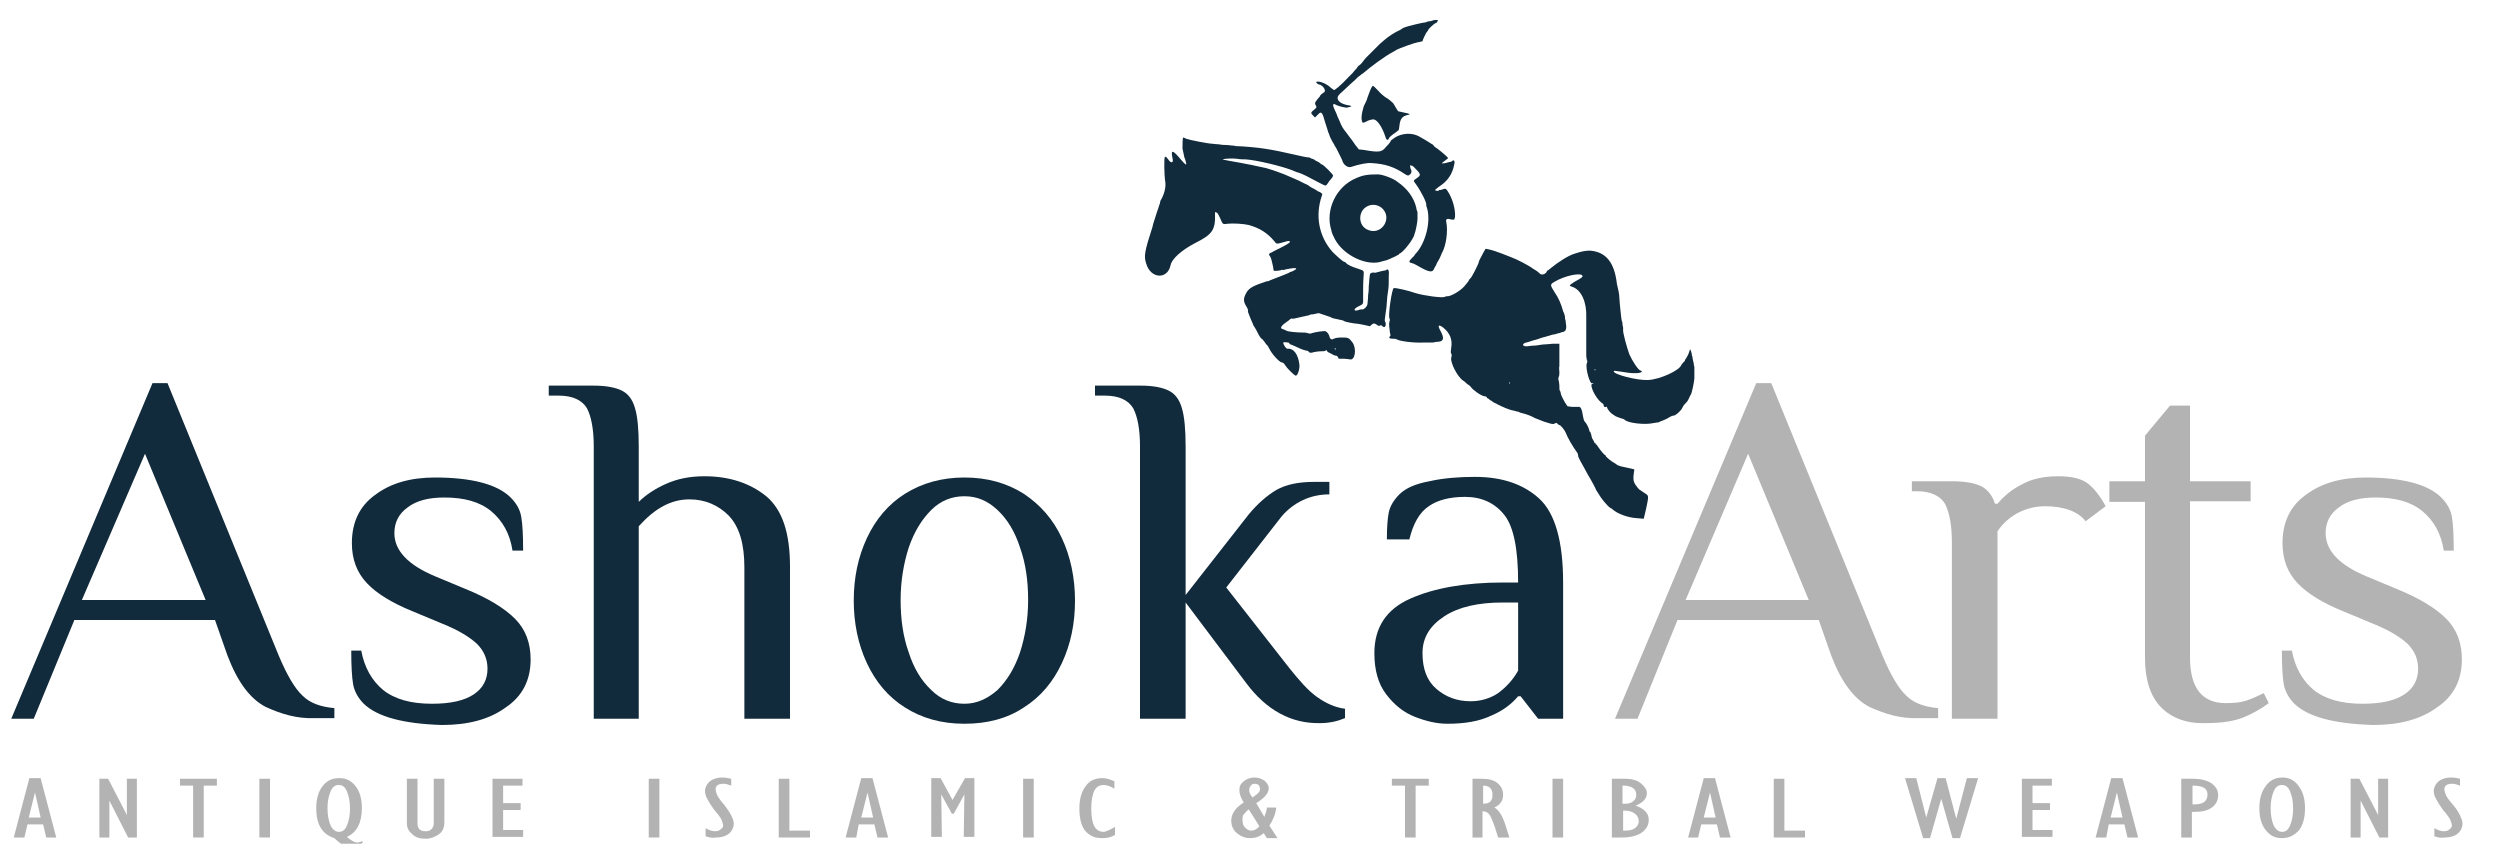 <?xml version="1.0" encoding="UTF-8"?> <svg xmlns="http://www.w3.org/2000/svg" xmlns:xlink="http://www.w3.org/1999/xlink" version="1.1" id="Layer_1" x="0px" y="0px" viewBox="0 0 400 135" style="enable-background:new 0 0 400 135;" xml:space="preserve"> <style type="text/css"> .st0{fill:#112B3C;} .st1{fill:#B3B3B3;} </style> <g> <path id="path0_16_" class="st0" d="M229.8,3.2c-0.2,0-0.5,0-0.6,0.1c-0.1,0-0.3,0.1-0.4,0.1c-0.1,0-0.3,0-0.5,0.1 c-0.2,0.1-0.3,0.1-0.4,0.1c-0.2,0-2.8,0.6-3.2,0.8c-0.1,0-0.4,0.2-0.7,0.4c-0.9,0.4-1.8,1-2.5,1.6c-0.3,0.3-0.6,0.5-0.7,0.6 c-0.1,0.1-1.9,1.9-2.1,2.1c-0.1,0.1-0.4,0.4-0.6,0.7c-0.2,0.3-0.5,0.6-0.7,0.7c-0.1,0.1-0.3,0.3-0.3,0.4c-0.1,0.1-0.4,0.4-0.7,0.8 c-0.3,0.3-0.7,0.7-0.7,0.7c-1.2,1.3-2.2,2.1-2.3,2c0,0-0.2-0.2-0.4-0.3c-0.7-0.7-1.9-1.2-2.4-1c-0.1,0,0.2,0.4,0.4,0.4 c0.7,0.1,1.3,1.1,0.8,1.3c-0.1,0.1-0.3,0.2-0.4,0.3c-0.1,0.1-0.2,0.2-0.2,0.3c-0.8,0.9-0.9,1.1-0.7,1.4c0.2,0.4,0.2,0.4-0.3,0.8 c-0.5,0.4-0.5,0.5-0.1,0.9l0.3,0.3l0.2-0.2c0.1-0.1,0.3-0.3,0.4-0.4c0.4-0.4,0.6-0.2,1,1.3c0.3,1,0.5,1.5,0.5,1.6 c0,0.1,0.1,0.2,0.1,0.2c0,0,0.1,0.4,0.3,0.8c0.2,0.4,0.4,0.8,0.5,0.9c0.1,0.1,0.1,0.3,0.2,0.4c0.1,0.1,0.2,0.3,0.3,0.5 c0.1,0.2,0.3,0.6,0.5,1c0.2,0.4,0.4,0.8,0.4,0.9c0.2,0.6,0.9,1.1,1.4,0.9c1.2-0.4,2.6-0.7,3.3-0.6c2,0.1,3.6,0.6,5.2,1.7 c0.5,0.3,0.6,0.4,0.9,0.1c0.2-0.1,0.3-0.5,0.2-0.7c-0.1-0.1-0.2-0.6-0.2-0.7c0-0.1,0.4,0,0.6,0.2c1.2,1.2,1.2,1.3,0.5,1.8 c-0.6,0.4-0.6,0.4-0.2,0.9c0.8,1.1,1.8,3,1.7,3.4c0,0,0,0.2,0.1,0.4c0.7,2.2-0.2,5.7-1.8,7.4c-0.1,0.1-0.2,0.2-0.2,0.3 c-0.1,0.1-0.3,0.3-0.5,0.5c-0.4,0.4-0.4,0.6,0.1,0.7c0.2,0,0.9,0.4,1.6,0.8c1.1,0.6,1.7,0.7,1.9,0.2c0.1-0.2,0.2-0.4,0.2-0.4 c0.1-0.1,0.2-0.3,0.3-0.6c0.1-0.2,0.3-0.5,0.3-0.5c0,0,0.1-0.2,0.2-0.4c0.1-0.2,0.2-0.5,0.3-0.7c0.7-1.2,1-3.6,0.7-5 c-0.1-0.4,0.1-0.6,0.7-0.4c0.6,0.1,0.6,0.1,0.7-0.4c0.1-1.2-0.4-2.9-1.1-4c-0.3-0.5-0.4-0.6-0.9-0.4c-0.2,0.1-0.4,0.1-0.4,0.1 c-0.1,0-0.2,0-0.2,0.1c-0.1,0.1-0.6,0-0.6-0.1c0,0,0.3-0.3,0.6-0.5c1.4-0.9,2.2-2,2.5-3.7c0.1-0.5-0.1-0.7-0.4-0.4 c-0.1,0.1-0.2,0.1-0.3,0.1c-0.1,0-0.3,0.1-0.4,0.1c-0.2,0.1-0.9,0.2-0.9,0.1c0,0,0.2-0.2,0.5-0.4c0.3-0.2,0.5-0.4,0.5-0.4 c0-0.1-0.9-0.9-1.7-1.5c-0.3-0.2-0.6-0.4-0.6-0.5c-0.1-0.1-0.1-0.1-0.2-0.2c-0.1,0-0.3-0.2-0.5-0.3c-0.3-0.2-0.8-0.5-1.7-1 c-1.1-0.6-2.7-0.5-3.8,0.2c-0.6,0.4-0.7,0.5-0.7,0.6c0,0-0.1,0.2-0.2,0.3c-0.2,0.3-0.3,0.3-0.8,0.9c-0.5,0.5-1,0.6-3.2,0.2 l-0.9-0.1l-0.3-0.4c-0.2-0.2-0.5-0.7-0.8-1.1c-0.3-0.4-0.7-0.9-0.9-1.2c-0.5-0.6-0.7-0.9-1.1-1.9c-0.2-0.4-0.4-0.9-0.5-1.2 c-0.5-1-0.5-1.2-0.5-1.3c0-0.2,0.2-0.2,0.5,0c0.4,0.2,1.6,0.5,1.8,0.4c0.1,0,0.3-0.1,0.4-0.1c0.4-0.1,0.2-0.2-0.5-0.3 c-1.4-0.3-1.9-1.1-1.1-1.8c0.3-0.3,0.8-0.7,1.4-1.3c0.3-0.3,0.8-0.7,1-0.9c0,0,0.2-0.2,0.3-0.3c0.1-0.1,0.3-0.3,0.5-0.4 c0.1-0.1,0.3-0.3,0.4-0.3c1.4-1.2,3.7-2.9,4.9-3.5c0.2-0.1,0.5-0.3,0.5-0.3c0.5-0.3,3.1-1.2,3.3-1.2c0.1,0,0.9-0.2,0.9-0.2 c0-0.2,0.6-1.4,0.7-1.5c0.1-0.1,0.2-0.2,0.2-0.3c0-0.1,0.9-1,1.2-1.1c0.3-0.1,0.4-0.3,0.2-0.3C230.3,3.2,230,3.2,229.8,3.2 M219.5,13.9c-0.2,0.3-0.4,0.9-0.7,1.7c-0.1,0.4-0.3,0.8-0.4,1c-0.3,0.4-0.7,2.2-0.5,2.7c0.1,0.4,0.1,0.4,0.6,0.2 c0.5-0.3,1-0.4,1.3-0.4c0.6,0.1,1.4,1.3,1.9,2.9c0.1,0.4,0.4,0.5,0.5,0.2c0-0.2,0.5-0.6,1.1-1l0.5-0.4l0.1-0.6 c0.1-1.1,0.4-1.6,1.3-1.8c0.6-0.1,0.4-0.2-0.6-0.4l-0.9-0.2l-0.2-0.3c-0.2-0.4-0.5-0.8-0.6-1c-0.2-0.2-0.8-0.7-1-0.8 c-0.1,0-1-0.7-1.4-1.2C219.7,13.7,219.7,13.6,219.5,13.9 M202.4,23.8c-1.1-0.2-3.7-0.4-4.1-0.4c-0.2,0-0.6,0-0.9-0.1 c-0.4,0-0.8-0.1-1.1-0.1c-0.2,0-0.8,0-1.2-0.1c-0.4,0-1-0.1-1.1-0.1c-0.6,0-3.7-0.6-4.2-0.8c-0.2-0.1-0.4-0.2-0.5-0.2 c-0.1,0.1-0.1,1.3-0.1,1.8c0.1,0.5,0.3,1.3,0.3,1.4c0.1,0.1,0.3,0.9,0.3,1c0,0.2-0.1,0.2-0.8-0.6c-1.4-1.7-1.7-1.7-1.4-0.3 c0.2,0.8-0.2,0.9-0.7,0.2c-0.2-0.3-0.4-0.5-0.5-0.4c-0.2,0.1-0.1,3,0,3.7c0.2,0.9,0,2-0.6,3.1c-0.1,0.1-0.2,0.4-0.2,0.6 c-0.1,0.2-0.2,0.6-0.3,0.9c-0.1,0.3-0.3,0.8-0.4,1.2s-0.4,1.1-0.5,1.7c-1.3,4-1.4,4.7-1,5.9c0.7,2.4,3.4,2.6,3.9,0.2 c0.2-1,1.8-2.4,3.9-3.5c2.8-1.4,3.3-2.1,3.2-4.8c0-0.2,0-0.2,0.2-0.1c0.2,0,0.3,0.2,0.8,1.3c0.2,0.6,0.4,0.6,1,0.5 c0.8-0.1,2.6,0,3.4,0.2c1.8,0.5,3,1.3,4.1,2.6c0.4,0.5,0.2,0.5,2,0c0.3-0.1,0.5,0,0.5,0.1c0,0.1-0.4,0.4-1.8,1.1 c-0.3,0.1-1.3,0.7-1.4,0.7c-0.2,0.1-0.2,0.3,0,0.5c0.2,0.3,0.3,0.8,0.5,1.7c0,0.3,0.1,0.5,0.1,0.6c0,0.1,1.1,0,1.2-0.1 c0,0,0.1-0.1,0.2,0c0.1,0,0.3,0,0.5-0.1c1.1-0.2,1.6-0.3,1.7-0.1c0,0.1-0.7,0.5-0.9,0.5c0,0-0.1,0-0.2,0.1 c-0.1,0.1-0.5,0.2-0.9,0.4c-1.8,0.7-2.1,0.8-2.3,0.9c-0.1,0.1-0.3,0.1-0.4,0.1c-2.2,0.7-2.8,1.1-3.2,1.7c-0.6,1-0.6,1.5-0.1,2.3 c0.2,0.3,0.3,0.6,0.3,0.7c-0.1,0.1,0,0.3,0.4,1.3c0.2,0.5,0.4,0.9,0.4,0.9c0,0,0,0.1,0,0.1c0,0,0.3,0.4,0.5,0.8 c0.6,1.2,0.7,1.3,1,1.5c0.1,0.1,0.3,0.4,0.4,0.5c0.1,0.2,0.2,0.3,0.3,0.4c0.1,0,0.2,0.3,0.4,0.6c0.3,0.7,1.5,2.1,2,2.2 c0.2,0,0.3,0.1,0.5,0.4c0.3,0.5,1.4,1.6,1.7,1.7c0.3,0.1,0.7-1.1,0.6-1.8c-0.2-1.6-0.9-2.6-1.9-2.5c-0.1,0-0.2-0.1-0.3-0.2 c-0.1-0.1-0.2-0.3-0.2-0.3c-0.1-0.1-0.2-0.5-0.2-0.5c0.2-0.1,1,0,1,0.1c0,0.1,0,0.2,0.2,0.2c0.2,0.1,0.5,0.2,0.7,0.3 c0.6,0.3,1.3,0.6,1.8,0.7c0.2,0,0.4,0.1,0.4,0.2c0,0.1,0.4,0.2,0.6,0.1c0.3-0.1,1-0.2,1.5-0.2c0.2,0,0.5,0,0.6-0.1 c0.1-0.1,0.2-0.1,0.2,0c0,0.1,0.1,0.2,0.3,0.3c0.2,0.1,0.4,0.2,0.6,0.3c0.1,0.1,0.4,0.2,0.5,0.2c0.2,0,0.3,0.1,0.4,0.3l0.1,0.2 l0.8,0c0.4,0,0.9,0.1,1,0.1c0.8,0.2,1.1-1.7,0.4-2.7c-0.6-0.8-0.7-0.8-1.8-0.8c-0.6,0-1,0.1-1.2,0.2c-0.3,0.2-0.6,0.1-0.7-0.4 c-0.1-0.4-0.4-0.7-0.6-0.8c-0.4-0.1-1.9,0.2-2.2,0.3c-0.2,0.1-0.3,0.1-0.7,0c-0.2-0.1-0.6-0.1-0.9-0.1c-0.6,0-2.2-0.1-2.5-0.3 c-0.1-0.1-0.3-0.1-0.4-0.2c-0.6-0.1-0.6-0.4,0.2-1c0.3-0.2,0.7-0.5,0.8-0.6c0.1-0.1,0.3-0.2,0.4-0.1c0.2,0,0.6-0.1,1.9-0.4 c0.2,0,0.4-0.1,0.4-0.1c0.1,0,0.3,0,0.4-0.1c0.2-0.1,0.4-0.1,0.4-0.1c0.1,0,0.3,0,0.6-0.1l0.5-0.1l0.9,0.3c0.5,0.2,1,0.3,1.1,0.4 c0.1,0.1,0.6,0.2,1.1,0.3c0.6,0.1,0.9,0.2,1,0.3c0.1,0.1,1.7,0.4,2.1,0.4c0.1,0,0.6,0.1,1.1,0.2l0.9,0.2l0.2-0.2 c0.3-0.3,0.5-0.3,0.8-0.1c0.2,0.2,0.5,0.3,0.6,0.2c0.1-0.1,0.2-0.1,0.4,0.1c0.4,0.4,0.7-0.2,0.4-0.8c-0.1-0.1,0-0.4,0.1-1.3 c0.1-0.6,0.2-1.4,0.2-1.8c0-0.4,0.1-1.2,0.2-1.8s0.1-1.3,0.1-1.4c0-0.2,0-0.6,0-1c0.1-0.8-0.1-1.2-0.4-0.9c0,0-0.2,0.1-0.3,0.1 c-0.2,0-0.5,0.1-1.3,0.3c-0.1,0-0.3,0.1-0.4,0c-0.1,0-0.3,0-0.4,0.1l-0.2,0.1l-0.1,0.8c0,0.4-0.1,1-0.1,1.2c0,0.2,0,0.8-0.1,1.4 c0,0.6-0.1,1.2-0.1,1.4c0,0.4-0.6,1-0.9,0.9c-0.1,0-0.3,0-0.5,0.1c-0.9,0.3-0.9-0.2,0-0.6c0.8-0.4,0.7-0.3,0.7-1.5 c0-0.4,0-0.9,0-1.1c0-1.7,0.1-2.3,0.1-2.6c0-0.5,0-0.5-0.9-0.8c-1-0.3-1.8-0.7-1.9-0.9c-0.1-0.1-0.2-0.2-0.3-0.2 c-0.2,0-1.3-1-1.9-1.6c-2.2-2.5-2.8-5.8-1.7-9c0.1-0.3,0.1-0.3-0.1-0.4c-0.1-0.1-0.2-0.2-0.3-0.2c-0.1,0-0.4-0.2-0.7-0.4 c-0.4-0.2-0.8-0.4-1-0.6c-0.2-0.1-0.5-0.3-0.6-0.3c-0.2-0.1-0.4-0.2-0.6-0.3c-0.3-0.2-1.6-0.7-2.7-1.2c-0.6-0.2-1.2-0.5-2.9-1 c-0.8-0.2-3.7-0.8-6.1-1.2c-0.6-0.1-0.9-0.2-0.9-0.2c0.2-0.1,1.4-0.2,2.3-0.1c0.5,0.1,1.1,0.1,1.4,0.1c1.7,0.1,5.9,1.1,7.6,1.8 c0.3,0.1,0.6,0.3,0.8,0.3c0.7,0.2,1.8,0.8,3.3,1.6c1.2,0.6,1.1,0.6,1.4,0.2c0.1-0.2,0.4-0.6,0.6-0.8c0.2-0.2,0.3-0.5,0.3-0.5 c0-0.2-1.5-1.7-1.8-1.8c-0.1,0-0.2-0.1-0.3-0.2c-0.1-0.1-0.3-0.2-0.3-0.2s-0.2-0.1-0.4-0.2c-0.1-0.1-0.4-0.3-0.6-0.3 c-0.2-0.1-0.4-0.2-0.4-0.2C208.7,25.2,205.2,24.2,202.4,23.8 M220.5,27.9c-1.6,0-2.4,0.1-3.5,0.6c-3.2,1.3-5,5.1-4,8.3 c0,0.1,0.1,0.3,0.1,0.4c0.1,0.3,0.1,0.3,0.5,1.1c1.4,2.6,5.2,4.4,7.6,3.5c0.1,0,0.3-0.1,0.4-0.1c0.2,0,1.3-0.5,1.7-0.7 c0.2-0.1,0.3-0.2,0.4-0.2c0,0,0.1,0,0.1-0.1c0-0.1,0.1-0.1,0.1-0.1c0.5-0.2,1.6-1.5,2.1-2.4c0.1-0.2,0.3-0.5,0.3-0.7 c0.2-0.4,0.5-2,0.5-2.5c0-0.3,0-0.6,0-0.8c0-0.2,0-0.4-0.1-0.5c0-0.1-0.1-0.3-0.1-0.5c-0.4-1.6-1.4-3-3-4.1 C222.9,28.5,221.1,27.9,220.5,27.9 M221,33.2c2,1.6,0,4.7-2.3,3.5c-1.4-0.7-1.4-2.8-0.1-3.6C219.4,32.6,220.3,32.7,221,33.2 M254.4,40.1c-0.7,0-1.3,0.1-2.5,0.5c-1,0.3-2.7,1.4-3.9,2.4c-0.2,0.2-0.4,0.3-0.4,0.3c0,0-0.1,0-0.1,0.1c-0.1,0.4-0.8,0.7-1.1,0.4 c-0.2-0.2-0.4-0.4-1.1-0.8c-0.8-0.6-2.6-1.5-3.4-1.8c-2.5-1-3.2-1.2-3.7-1.3l-0.5-0.1l-0.3,0.5c-0.7,1.3-0.8,1.5-0.8,1.7 c-0.1,0.3-1.1,2.4-1.4,2.6c-0.1,0.1-0.2,0.2-0.2,0.3c-0.1,0.2-0.3,0.4-0.7,0.9c-0.7,0.8-2.3,1.7-2.8,1.6c-0.1,0-0.2,0-0.3,0.1 c-0.5,0.2-3.4-0.2-4.7-0.6c-1.1-0.4-3.3-0.9-3.5-0.8c-0.3,0.1-0.9,4.2-0.7,4.8c0.1,0.2,0.1,0.4,0,0.6c-0.1,0.3,0,1,0.1,1.8 c0.1,0.3,0.1,0.4,0,0.5c-0.3,0.3,0,0.4,0.5,0.4c0.3,0,0.4,0,0.6,0.1c0.4,0.3,2.9,0.6,4.3,0.5c0.3,0,0.7,0,0.9,0c0.2,0,0.5,0,0.6,0 c0.1,0,0.4-0.1,0.5-0.1c1.2,0,1.4-0.5,0.6-1.9c-0.4-0.8-0.2-0.9,0.5-0.4c1.1,0.9,1.5,1.9,1.3,3.2c-0.1,0.7-0.1,0.8,0,1 c0.1,0.1,0.1,0.3,0,0.6c-0.2,0.8,1,3.1,1.9,3.7c0.2,0.1,0.4,0.3,0.5,0.4c0.1,0.1,0.2,0.2,0.4,0.3c0.1,0.1,0.3,0.2,0.4,0.4 c0.3,0.4,1.5,1.3,2.1,1.4c0.2,0,0.4,0.1,0.4,0.2c0,0.1,0,0.1,0.1,0.1c0,0,0.2,0.1,0.4,0.3c0.2,0.1,0.5,0.3,0.6,0.4 c0.2,0.1,0.5,0.2,0.6,0.3c0.8,0.4,1.9,0.9,2.6,1c0.4,0.1,0.7,0.2,0.8,0.2c0.1,0.1,0.5,0.2,0.9,0.3c0.4,0.1,1.2,0.4,1.7,0.7 c0.6,0.2,1.4,0.6,1.9,0.7c0.9,0.3,1,0.3,1.4,0.1c0.1-0.1,0.2,0,0.3,0.1c0.1,0.1,0.2,0.2,0.3,0.2c0.2,0,0.9,0.9,1,1.2 c0.3,0.8,1.1,2.2,1.9,3.3c0,0.1,0.1,0.2,0.1,0.4c0,0.3,0.4,0.9,1.1,2.2c0.2,0.4,0.6,1.1,0.9,1.6c0.4,0.7,0.6,1.1,0.8,1.5 c0,0.1,0.2,0.4,0.4,0.7c0.5,0.9,1.5,2.1,2,2.4c0.1,0,0.2,0.1,0.3,0.2c0.8,0.7,2.4,1.3,3.8,1.4l1.2,0.1l0.4-1.7 c0.4-1.9,0.4-2-0.1-2.3c-0.2-0.1-0.4-0.3-0.6-0.4c-0.1-0.1-0.3-0.2-0.3-0.2c-0.1,0-0.5-0.5-0.7-0.8c-0.4-0.6-0.4-1-0.3-1.8l0.1-0.7 l-1.3-0.3c-1-0.2-1.4-0.3-1.7-0.6c-0.6-0.3-1.6-1.1-1.6-1.3c0-0.1-0.1-0.1-0.1-0.1c-0.1,0-0.7-0.7-1.1-1.3 c-0.1-0.2-0.3-0.4-0.3-0.4c-0.1,0-0.1-0.1-0.1-0.1c0-0.1,0-0.1-0.1-0.1c-0.1,0-0.1-0.1-0.1-0.1c0-0.1-0.1-0.2-0.2-0.4 c-0.1-0.2-0.2-0.3-0.2-0.4c0-0.1-0.2-0.9-0.3-0.9c0,0-0.1-0.1-0.1-0.2c-0.1-0.5-0.5-1.2-0.7-1.4c-0.2-0.2-0.2-0.4-0.3-0.8 c-0.2-1.3-0.4-1.7-0.8-1.6c-0.1,0-0.6,0-1,0l-0.7-0.1l-0.4-0.6c-0.4-0.7-0.7-1.3-0.7-1.6c0-0.1-0.1-0.2-0.1-0.3 c-0.1,0-0.1-0.2-0.1-0.7c0-0.4-0.1-0.8-0.1-0.9c-0.1-0.2-0.1-0.3,0-0.6c0.1-0.2,0.1-0.5,0.1-0.8c0-0.2-0.1-0.7,0-0.9 c0-0.3,0-0.7,0-1c0-0.3,0-0.6,0-0.8c0-0.1,0-0.3,0-0.5c0-0.1,0-0.5,0-0.8l0-0.5l-0.3,0c-0.2,0-0.5,0-0.8,0c-0.2,0-0.8,0.1-1.2,0.1 s-0.8,0.1-0.9,0.1c-0.1,0-0.5,0.1-0.9,0.1c-0.4,0-0.8,0.1-1,0.1c-0.8,0.1-1-0.4-0.2-0.6c0.2,0,0.6-0.2,1-0.3 c0.4-0.1,1.1-0.3,1.6-0.5c0.5-0.1,1-0.3,1.1-0.3c0.1,0,0.3-0.1,0.3-0.1c0.1,0,0.3-0.1,0.5-0.1c0.2,0,0.5-0.2,0.8-0.2 c0.2-0.1,0.5-0.2,0.6-0.2c0.5-0.1,0.6-0.6,0.4-1.7c0-0.2-0.1-0.4-0.1-0.4c0-0.1,0-0.2,0-0.3c0-0.1-0.1-0.5-0.3-0.9 c-0.3-1.1-0.7-2.1-1.4-3.1c-0.7-1.1-0.7-1.2,0-1.6c1.6-1,4.5-1.6,4.5-0.9c0,0.1,0,0.2-1.3,0.9c-0.9,0.6-0.9,0.6-0.3,0.8 c1.4,0.5,2.3,2.4,2.2,4.9c0,0.2,0,0.5,0,0.7c0,0.2,0,0.6,0,0.9c0,0.3,0,0.6,0,0.7c0,0.1,0,0.5,0,0.9c0,0.7,0,1.4,0,2.9 c0,0.3,0.1,0.6,0.1,0.7c0.1,0.2,0.1,0.3,0,0.5c-0.3,0.7,0.5,3.6,0.9,3.2c0.1-0.1,0.1,0,0.1,0c0.1,0.1,0,0.1-0.1,0.1 c-0.6,0.1,0.5,2.3,1.4,3c0.3,0.2,0.4,0.3,0.4,0.5c0,0.2,0.2,0.3,0.4,0.2c0.1-0.1,0.1,0,0.1,0c0,0.2,0.4,0.8,0.8,1.1 c0.2,0.1,0.4,0.3,0.6,0.4c0.2,0.1,0.5,0.2,0.8,0.3c0.4,0.1,0.6,0.2,0.7,0.3c0.5,0.5,3.2,0.8,4.5,0.5c0.2,0,0.5-0.1,0.6-0.1 c0.1,0,0.3,0,0.4-0.1c0.1,0,0.2-0.1,0.2-0.1c0.1,0,1.1-0.4,1.5-0.7c0.2-0.1,0.4-0.2,0.5-0.2c0.3,0.1,1.3-0.8,1.5-1.3 c0.1-0.3,0.5-0.7,0.7-0.9c0.1-0.1,0.2-0.3,0.3-0.5c0.1-0.2,0.2-0.5,0.3-0.6c0.2-0.2,0.6-2.3,0.6-2.7c0-0.2,0-0.5,0-0.8 c0-0.3,0-0.7,0-0.9c0-0.2-0.1-0.4-0.1-0.5c0-0.1,0-0.3-0.1-0.5c0-0.2-0.1-0.4-0.1-0.6c0-0.1,0-0.2-0.1-0.3c0,0,0-0.1,0-0.2 c0-0.1-0.2-0.8-0.3-0.8c0,0-0.1,0.3-0.2,0.6c-0.1,0.3-0.3,0.6-0.4,0.8c-0.1,0.1-0.2,0.3-0.2,0.3c0,0.1-0.1,0.3-0.3,0.4 c-0.1,0.2-0.3,0.4-0.3,0.4c-0.2,0.8-3.3,2.3-5.3,2.4c-1.7,0.1-5.6-0.9-5.5-1.4c0-0.1,0.2-0.1,1.4,0.1c0.6,0.1,1.3,0.2,1.5,0.2 c0.2,0,0.6,0,0.8,0c0.6,0,1.1-0.3,0.6-0.4c-0.4-0.1-1.3-1.5-1.8-2.6c-0.4-1.1-1.1-3.6-1-4c0-0.1,0-0.2,0-0.3c0-0.1-0.1-0.3-0.1-0.5 c0-0.2,0-0.4-0.1-0.5c0-0.1-0.1-0.4-0.1-0.6c0-0.2-0.1-0.6-0.1-0.9c-0.1-0.9-0.2-2-0.2-2.2c0-0.6-0.2-1.5-0.4-2.3 C258.3,41.9,256.9,40.3,254.4,40.1 M255.3,59.2C255.3,59.3,255.3,59.3,255.3,59.2c-0.1,0.1-0.2,0-0.2,0c0-0.1,0.1-0.1,0.1-0.1 C255.3,59.1,255.3,59.2,255.3,59.2 M241.6,61.3c0,0.1-0.1,0.1-0.1,0.1c0-0.1,0-0.1,0-0.2C241.6,61.1,241.6,61.1,241.6,61.3 M213.7,55.9c0,0.1,0,0.1-0.1,0c0-0.1-0.1-0.2-0.1-0.2c0,0,0.1,0,0.1,0C213.7,55.7,213.7,55.8,213.7,55.9"></path> <g> <path class="st0" d="M42.5,113.1c-2.5-1.3-4.5-4-6.1-8.2l-2-5.7H11.9L5.4,115H1.8l22.6-53.7h2.4l17.8,43.6 c1.3,3.1,2.6,5.3,3.8,6.4c1.2,1.2,2.9,1.8,5.1,2v1.6c-1,0-2,0-3.2,0C47.6,115,45.1,114.3,42.5,113.1z M32.9,96l-9.7-23.4L13.1,96 H32.9z"></path> <path class="st0" d="M58.2,112.6c-0.9-0.9-1.5-2-1.7-3.1c-0.2-1.2-0.3-2.9-0.3-5.4h1.6c0.5,2.7,1.7,4.8,3.5,6.3 c1.9,1.5,4.5,2.2,7.8,2.2c3,0,5.2-0.5,6.7-1.5c1.5-1,2.2-2.4,2.2-4.1c0-1.6-0.6-2.9-1.7-4c-1.2-1.1-3-2.2-5.5-3.2l-4.8-2 c-3.2-1.3-5.7-2.8-7.3-4.5c-1.6-1.7-2.4-3.8-2.4-6.4c0-3.3,1.2-5.9,3.7-7.7c2.5-1.9,5.7-2.8,9.6-2.8c5.9,0,10,1.1,12.1,3.2 c0.9,0.9,1.5,1.9,1.7,3.1c0.2,1.1,0.3,2.9,0.3,5.4H82c-0.4-2.7-1.6-4.8-3.4-6.3c-1.8-1.5-4.3-2.2-7.5-2.2c-2.5,0-4.5,0.5-5.9,1.6 c-1.4,1-2.1,2.4-2.1,4.1c0,2.8,2.2,5.1,6.5,6.9l4.8,2c3.7,1.5,6.3,3.1,8,4.8c1.7,1.7,2.5,3.9,2.5,6.5c0,3.3-1.3,5.9-4,7.7 c-2.6,1.9-6,2.8-10.2,2.8C64.5,115.8,60.4,114.7,58.2,112.6z"></path> <path class="st0" d="M93.9,65.3c-0.8-1.3-2.3-2-4.5-2h-1.6v-1.6H95c2,0,3.5,0.3,4.5,0.8c1,0.5,1.7,1.4,2.1,2.8 c0.4,1.3,0.6,3.4,0.6,6.1v8.9c1.1-1.1,2.6-2.1,4.4-2.9c1.8-0.8,3.8-1.2,6.1-1.2c4,0,7.3,1.1,9.9,3.2c2.6,2.2,3.8,5.9,3.8,11.3V115 h-7.3V90.8c0-3.8-0.8-6.5-2.5-8.3c-1.7-1.7-3.8-2.6-6.3-2.6c-2.9,0-5.5,1.4-8.1,4.3V115H95V71.4C95,68.7,94.6,66.6,93.9,65.3z"></path> <path class="st0" d="M144.8,113.2c-2.7-1.7-4.7-4.1-6.1-7.1c-1.4-3-2.1-6.4-2.1-10c0-3.7,0.7-7,2.1-10c1.4-3,3.4-5.4,6.1-7.1 c2.7-1.7,5.9-2.6,9.5-2.6c3.7,0,6.8,0.9,9.5,2.6c2.7,1.8,4.7,4.1,6.1,7.1c1.4,3,2.1,6.4,2.1,10c0,3.7-0.7,7-2.1,10 c-1.4,3-3.4,5.4-6.1,7.1c-2.7,1.8-5.9,2.6-9.5,2.6C150.6,115.8,147.5,114.9,144.8,113.2z M159.6,110.4c1.5-1.5,2.7-3.4,3.6-6 c0.8-2.5,1.3-5.3,1.3-8.4c0-3.1-0.4-5.9-1.3-8.4c-0.8-2.5-2-4.5-3.6-6s-3.3-2.2-5.3-2.2c-2,0-3.8,0.7-5.3,2.2 c-1.5,1.5-2.7,3.4-3.6,6c-0.8,2.5-1.3,5.3-1.3,8.4c0,3.1,0.4,5.9,1.3,8.4c0.8,2.5,2,4.5,3.6,6c1.5,1.5,3.3,2.2,5.3,2.2 C156.3,112.6,158,111.8,159.6,110.4z"></path> <path class="st0" d="M199.4,109.3l-9.7-12.9V115h-7.3V71.4c0-2.7-0.4-4.8-1.1-6.1c-0.8-1.3-2.3-2-4.5-2h-1.6v-1.6h7.3 c2,0,3.5,0.3,4.5,0.8c1,0.5,1.7,1.4,2.1,2.8c0.4,1.3,0.6,3.4,0.6,6.1v23.8l10.1-12.9c1.4-1.7,2.9-3,4.4-3.9 c1.6-0.9,3.6-1.3,6.1-1.3h2.4v2c-1.5,0-2.9,0.3-4.2,0.9c-1.3,0.6-2.5,1.5-3.5,2.7L196.2,94l10.1,12.9c1.6,2,3,3.6,4.4,4.6 c1.4,1,2.9,1.7,4.5,1.9v1.5c-1.2,0.5-2.5,0.8-4,0.8C206.6,115.8,202.6,113.6,199.4,109.3z"></path> <path class="st0" d="M226.4,114.7c-1.8-0.7-3.3-1.9-4.6-3.6c-1.3-1.7-1.9-3.9-1.9-6.6c0-4.1,1.9-7,5.7-8.7 c3.8-1.7,8.8-2.6,14.9-2.6h2.4c0-5.3-0.7-8.9-2.2-10.8c-1.5-1.9-3.6-2.9-6.3-2.9c-2.4,0-4.4,0.5-5.8,1.5c-1.5,1-2.5,2.8-3.1,5.3 h-3.6c0-1.8,0.1-3.3,0.3-4.3c0.2-1,0.8-2,1.7-2.9c1-1,2.6-1.7,4.8-2.1c2.2-0.5,4.7-0.7,7.3-0.7c4.4,0,7.8,1.2,10.3,3.5 c2.5,2.3,3.8,6.8,3.8,13.4V115h-4l-2.8-3.6h-0.4c-1,1.2-2.4,2.3-4.3,3.1c-1.9,0.9-4.2,1.3-7,1.3 C229.9,115.8,228.2,115.4,226.4,114.7z M239.7,110.9c1.2-0.9,2.3-2,3.2-3.6V96.4h-2.4c-4,0-7.1,0.7-9.4,2.2 c-2.3,1.5-3.5,3.4-3.5,5.9c0,2.5,0.7,4.4,2.2,5.7c1.5,1.3,3.3,2,5.5,2C237,112.2,238.5,111.7,239.7,110.9z"></path> <path class="st1" d="M299.1,113.1c-2.5-1.3-4.5-4-6.1-8.2l-2-5.7h-22.6L262,115h-3.6L281,61.3h2.4l17.8,43.6 c1.3,3.1,2.6,5.3,3.8,6.4c1.2,1.2,2.9,1.8,5.1,2v1.6c-1,0-2,0-3.2,0C304.2,115,301.7,114.3,299.1,113.1z M289.4,96l-9.7-23.4 L269.7,96H289.4z"></path> <path class="st1" d="M311.2,80.6c-0.8-1.3-2.3-2-4.5-2h-0.8V77h6.5c2,0,3.6,0.3,4.6,0.8s1.8,1.5,2.2,2.8h0.4 c1-1.2,2.3-2.3,3.9-3.1c1.6-0.9,3.6-1.3,5.8-1.3c2.2,0,3.8,0.4,4.8,1.2c0.9,0.7,1.9,1.9,2.8,3.6l-3.2,2.4 c-0.6-0.8-1.5-1.4-2.6-1.8c-1.1-0.4-2.4-0.6-3.9-0.6c-1.6,0-3.1,0.4-4.4,1.1c-1.3,0.7-2.4,1.7-3.2,2.9V115h-7.3V86.7 C312.3,84,311.9,82,311.2,80.6z"></path> <path class="st1" d="M345.8,113.2c-1.7-1.7-2.6-4.4-2.6-7.9v-25h-5.7V77h5.7v-7.3l4-4.8h3.2V77h9.7v3.2h-9.7v25 c0,4.8,1.9,7.3,5.7,7.3c1.3,0,2.4-0.1,3.3-0.4c0.9-0.3,1.8-0.7,2.8-1.2l0.8,1.6c-1.2,0.9-2.6,1.7-4.1,2.3s-3.5,0.9-6,0.9 C349.9,115.8,347.5,114.9,345.8,113.2z"></path> <path class="st1" d="M367.1,112.6c-0.9-0.9-1.5-2-1.7-3.1c-0.2-1.2-0.3-2.9-0.3-5.4h1.6c0.5,2.7,1.7,4.8,3.5,6.3 c1.9,1.5,4.5,2.2,7.8,2.2c3,0,5.2-0.5,6.7-1.5c1.5-1,2.2-2.4,2.2-4.1c0-1.6-0.6-2.9-1.7-4c-1.2-1.1-3-2.2-5.5-3.2l-4.8-2 c-3.2-1.3-5.7-2.8-7.3-4.5c-1.6-1.7-2.4-3.8-2.4-6.4c0-3.3,1.2-5.9,3.7-7.7c2.5-1.9,5.7-2.8,9.6-2.8c5.9,0,10,1.1,12.1,3.2 c0.9,0.9,1.5,1.9,1.7,3.1c0.2,1.1,0.3,2.9,0.3,5.4h-1.6c-0.4-2.7-1.6-4.8-3.4-6.3c-1.8-1.5-4.3-2.2-7.5-2.2 c-2.5,0-4.5,0.5-5.9,1.6c-1.4,1-2.1,2.4-2.1,4.1c0,2.8,2.2,5.1,6.5,6.9l4.8,2c3.7,1.5,6.3,3.1,8,4.8c1.7,1.7,2.5,3.9,2.5,6.5 c0,3.3-1.3,5.9-4,7.7c-2.6,1.9-6,2.8-10.2,2.8C373.4,115.8,369.3,114.7,367.1,112.6z"></path> </g> <g> <path class="st1" d="M2.2,134l2.5-9.5h1.8l2.5,9.5H7.4l-0.5-2.1H4.4L3.9,134H2.2z M4.6,130.8h1.9l-0.9-4h0L4.6,130.8z"></path> <path class="st1" d="M15.9,134v-9.4h1.4l3,5.8h0v-5.8h1.6v9.4h-1.4l-3-5.9h0v5.9H15.9z"></path> <path class="st1" d="M30.9,134v-8.3h-2.1v-1.1h5.9v1.1h-2.1v8.3H30.9z"></path> <path class="st1" d="M41.5,134v-9.4h1.7v9.4H41.5z"></path> <path class="st1" d="M58.1,134.7l-1.1,1.2c-1.2-0.1-2.4-0.7-3.5-1.8c-1.9-0.6-2.9-2.1-2.9-4.8c0-1.4,0.3-2.6,1-3.5 s1.5-1.3,2.7-1.3c1.1,0,1.9,0.4,2.6,1.3c0.7,0.9,1,2.1,1,3.5c0,2.3-0.8,3.9-2.4,4.6c0.7,0.6,1.2,0.9,1.7,0.9 c0.2,0,0.5-0.1,0.7-0.2L58.1,134.7z M54.2,125.6c-0.6,0-1,0.3-1.3,1c-0.3,0.7-0.5,1.6-0.5,2.7c0,1.2,0.2,2.1,0.5,2.8 c0.3,0.6,0.8,1,1.3,1c0.6,0,1-0.3,1.3-1c0.3-0.7,0.5-1.6,0.5-2.7c0-1.2-0.2-2.1-0.5-2.8C55.2,125.9,54.8,125.6,54.2,125.6z"></path> <path class="st1" d="M65.1,124.6h1.7v7.1c0,0.9,0.4,1.3,1.3,1.3c0.4,0,0.7-0.1,0.9-0.3c0.2-0.2,0.4-0.5,0.4-1v-7.1h1.7v7 c0,0.8-0.3,1.5-0.9,1.9c-0.6,0.4-1.3,0.7-2.1,0.7c-0.9,0-1.6-0.2-2.1-0.7c-0.6-0.5-0.9-1-0.9-1.8V124.6z"></path> <path class="st1" d="M78.8,134v-9.4h4.8v1.1h-3.1v2.8h2.8v1.1h-2.8v3.2h3.2v1.1H78.8z"></path> <path class="st1" d="M103.8,134v-9.4h1.7v9.4H103.8z"></path> <path class="st1" d="M112.9,133.8v-1.3c0.5,0.3,1,0.5,1.5,0.5c0.4,0,0.7-0.1,0.9-0.3c0.3-0.2,0.4-0.4,0.4-0.6 c0-0.2-0.1-0.5-0.2-0.8c-0.1-0.3-0.5-0.9-1.2-1.7c-0.6-0.8-1-1.5-1.2-1.9c-0.2-0.4-0.3-0.8-0.3-1.1c0-0.6,0.3-1.2,0.8-1.6 c0.5-0.4,1.2-0.6,2-0.6c0.5,0,0.9,0.1,1.4,0.2v1.1c-0.5-0.2-0.9-0.3-1.2-0.3c-0.9,0-1.3,0.3-1.3,0.9c0,0.2,0.1,0.5,0.2,0.8 s0.5,0.9,1.2,1.7c0.6,0.8,1,1.4,1.2,1.9c0.2,0.4,0.3,0.8,0.3,1.1c0,0.6-0.3,1.2-0.8,1.6c-0.5,0.4-1.2,0.6-2,0.6 C114,134.1,113.4,134,112.9,133.8z"></path> <path class="st1" d="M124.6,134v-9.4h1.7v8.3h3.3v1.1H124.6z"></path> <path class="st1" d="M135.3,134l2.5-9.5h1.8l2.5,9.5h-1.7l-0.5-2.1h-2.5L137,134H135.3z M137.8,130.8h1.9l-0.9-4h0L137.8,130.8z"></path> <path class="st1" d="M152.4,128l2-3.5h1.5v9.4h-1.7l0.1-6.8l0,0l-1.7,3.1h-0.3l-1.7-3.1l0,0l0.1,6.8h-1.7v-9.4h1.5L152.4,128z"></path> <path class="st1" d="M163.7,134v-9.4h1.7v9.4H163.7z"></path> <path class="st1" d="M178.4,132.3v1.3c-0.7,0.4-1.3,0.5-2.1,0.5c-1.2,0-2-0.4-2.7-1.2c-0.6-0.8-0.9-2-0.9-3.5s0.3-2.7,1-3.6 c0.6-0.9,1.5-1.3,2.7-1.3c0.6,0,1.2,0.2,1.9,0.5v1.2c-0.6-0.4-1.2-0.6-1.7-0.6c-0.7,0-1.2,0.3-1.5,0.9c-0.3,0.6-0.5,1.5-0.5,2.9 c0,1.3,0.2,2.3,0.5,2.8c0.3,0.6,0.8,0.9,1.6,0.9C177,133,177.6,132.8,178.4,132.3z"></path> <path class="st1" d="M202.7,134.1l-0.5-0.8c-0.7,0.6-1.4,0.8-2.2,0.8c-0.8,0-1.5-0.3-2.1-0.8c-0.6-0.5-0.9-1.2-0.9-2 c0-1.1,0.7-2.1,2-2.9c-0.5-0.8-0.7-1.4-0.7-2c0-0.6,0.2-1,0.7-1.4c0.5-0.4,1.1-0.6,1.7-0.6c0.6,0,1.2,0.2,1.6,0.5 c0.4,0.3,0.7,0.8,0.7,1.2c0,0.8-0.7,1.6-2,2.4l1.3,2.2h0c0.2-0.6,0.4-1.1,0.4-1.5h1.5c-0.1,1-0.5,2-1.1,2.9l1.3,2H202.7z M201.5,132.2l-1.7-2.7c-0.4,0.3-0.6,0.6-0.8,0.8c-0.2,0.2-0.2,0.5-0.2,0.9c0,0.5,0.1,0.9,0.4,1.2s0.6,0.5,1,0.5 C200.6,132.9,201.1,132.7,201.5,132.2z M200.4,127.6c0.4-0.3,0.7-0.5,0.9-0.7c0.2-0.2,0.3-0.4,0.3-0.7c0-0.2-0.1-0.4-0.2-0.6 c-0.2-0.1-0.4-0.2-0.6-0.2c-0.3,0-0.5,0.1-0.6,0.2s-0.3,0.4-0.3,0.6C199.8,126.7,200,127.1,200.4,127.6z"></path> <path class="st1" d="M224.8,134v-8.3h-2.1v-1.1h5.9v1.1h-2.1v8.3H224.8z"></path> <path class="st1" d="M235.6,134v-9.4h1.4c1.2,0,2,0.2,2.6,0.7c0.6,0.5,0.9,1.1,0.9,1.9c0,0.9-0.5,1.6-1.4,2 c0.7,0.4,1.3,1.3,1.8,2.9l0.6,1.9h-1.8l-0.5-1.6c-0.4-1.1-0.7-1.9-1-2.2s-0.6-0.4-1-0.4v4.2H235.6z M237.3,128.6L237.3,128.6 c1.1,0,1.5-0.5,1.5-1.4c0-1-0.5-1.5-1.5-1.5V128.6z"></path> <path class="st1" d="M248.4,134v-9.4h1.7v9.4H248.4z"></path> <path class="st1" d="M257.9,134v-9.4h2.1c1,0,1.9,0.2,2.5,0.7s1,1,1,1.6c0,0.9-0.6,1.5-1.8,2c1.4,0.5,2.1,1.2,2.1,2.3 c0,0.8-0.4,1.5-1.1,2s-1.8,0.8-3.2,0.8H257.9z M259.7,128.6h0.2c0.6,0,1.1-0.1,1.4-0.4c0.4-0.3,0.5-0.6,0.5-1.1 c0-0.4-0.2-0.8-0.5-1c-0.3-0.2-0.8-0.4-1.5-0.4h-0.2V128.6z M259.7,132.9h0.3c0.7,0,1.2-0.1,1.6-0.4s0.6-0.7,0.6-1.1 c0-0.5-0.2-0.9-0.6-1.2c-0.4-0.3-0.9-0.5-1.6-0.5h-0.3V132.9z"></path> <path class="st1" d="M270.1,134l2.5-9.5h1.8l2.5,9.5h-1.7l-0.5-2.1h-2.5l-0.5,2.1H270.1z M272.6,130.8h1.9l-0.9-4h0L272.6,130.8z"></path> <path class="st1" d="M283.8,134v-9.4h1.7v8.3h3.3v1.1H283.8z"></path> <path class="st1" d="M307.7,134.1l-2.9-9.6h1.8l1.6,6.3h0l1.8-6.3h1.3l1.7,6.5h0l1.7-6.5h1.8l-2.9,9.6h-1.2l-1.8-6.3h0l-1.8,6.3 H307.7z"></path> <path class="st1" d="M323.5,134v-9.4h4.8v1.1h-3.1v2.8h2.8v1.1h-2.8v3.2h3.2v1.1H323.5z"></path> <path class="st1" d="M335.3,134l2.5-9.5h1.8l2.5,9.5h-1.7l-0.5-2.1h-2.5L337,134H335.3z M337.7,130.8h1.9l-0.9-4h0L337.7,130.8z"></path> <path class="st1" d="M349,134v-9.4h1.8c1.2,0,2.2,0.2,3,0.7c0.7,0.5,1.1,1.1,1.1,1.9c0,0.8-0.3,1.5-1,2c-0.7,0.5-1.6,0.7-2.8,0.7 h-0.4v4.1H349z M350.8,128.7h0.3c1.4,0,2.1-0.5,2.1-1.6c0-1-0.8-1.4-2.4-1.4V128.7z"></path> <path class="st1" d="M365.1,134.1c-1.1,0-1.9-0.4-2.6-1.3s-1-2-1-3.5c0-1.4,0.3-2.6,1-3.5c0.6-0.9,1.5-1.4,2.7-1.4 c1.1,0,2,0.5,2.6,1.4c0.7,0.9,1,2.1,1,3.5c0,1.5-0.3,2.7-1,3.6C367,133.7,366.2,134.1,365.1,134.1z M365.1,125.6 c-0.6,0-1,0.3-1.3,1s-0.5,1.6-0.5,2.7c0,1.2,0.2,2.1,0.5,2.8c0.3,0.6,0.8,1,1.3,1c0.6,0,1-0.3,1.3-1c0.3-0.7,0.5-1.6,0.5-2.7 c0-1.2-0.2-2.1-0.5-2.8C366.1,125.9,365.7,125.6,365.1,125.6z"></path> <path class="st1" d="M376.1,134v-9.4h1.4l3,5.8h0v-5.8h1.6v9.4h-1.4l-3-5.9h0v5.9H376.1z"></path> <path class="st1" d="M389.5,133.8v-1.3c0.5,0.3,1,0.5,1.5,0.5c0.4,0,0.7-0.1,0.9-0.3c0.3-0.2,0.4-0.4,0.4-0.6 c0-0.2-0.1-0.5-0.2-0.8c-0.1-0.3-0.5-0.9-1.2-1.7c-0.6-0.8-1-1.5-1.2-1.9s-0.3-0.8-0.3-1.1c0-0.6,0.3-1.2,0.8-1.6 c0.5-0.4,1.2-0.6,2-0.6c0.5,0,0.9,0.1,1.4,0.2v1.1c-0.5-0.2-0.9-0.3-1.2-0.3c-0.9,0-1.3,0.3-1.3,0.9c0,0.2,0.1,0.5,0.2,0.8 s0.5,0.9,1.2,1.7s1,1.4,1.2,1.9c0.2,0.4,0.3,0.8,0.3,1.1c0,0.6-0.3,1.2-0.8,1.6s-1.2,0.6-2,0.6C390.6,134.1,390,134,389.5,133.8z"></path> </g> </g> </svg> 